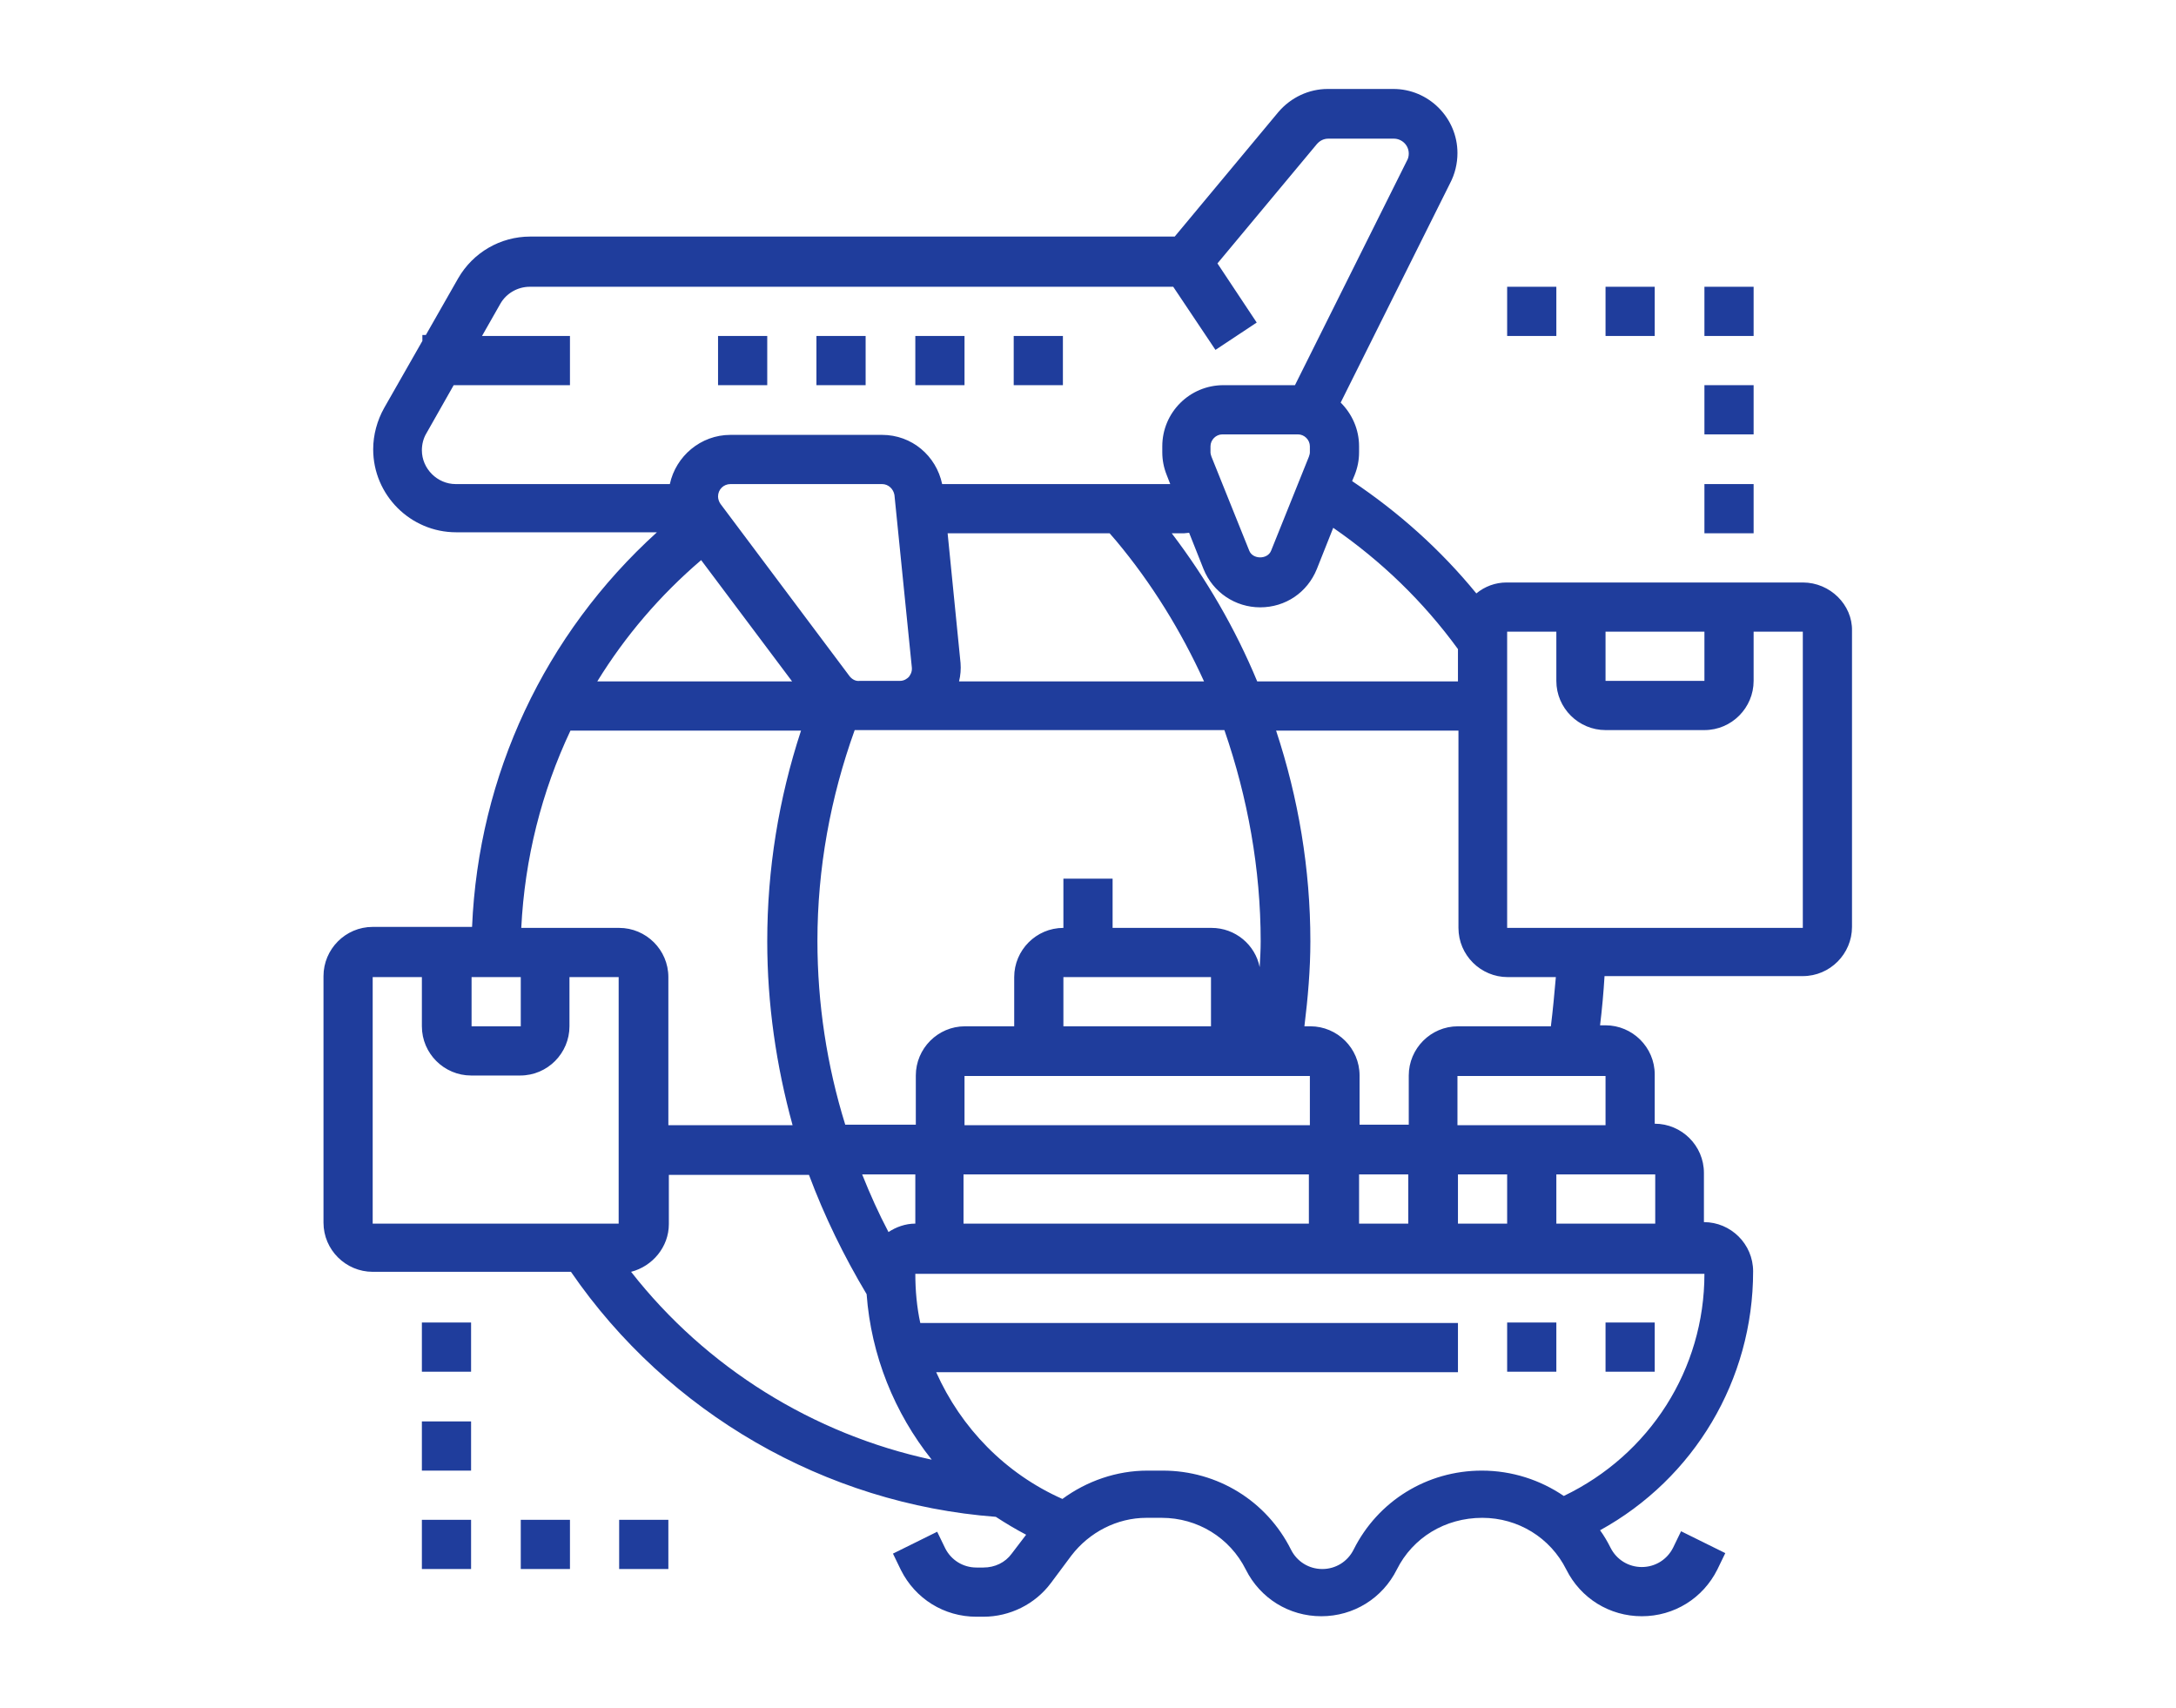 <?xml version="1.0" encoding="utf-8"?>
<!-- Generator: Adobe Illustrator 27.0.0, SVG Export Plug-In . SVG Version: 6.00 Build 0)  -->
<svg version="1.1" id="Calque_1" xmlns="http://www.w3.org/2000/svg" xmlns:xlink="http://www.w3.org/1999/xlink" x="0px" y="0px"
	 viewBox="0 0 437.9 343.6" style="enable-background:new 0 0 437.9 343.6;" xml:space="preserve">
<style type="text/css">
	.st0{fill:#1F3D9C;}
</style>
<g>
	<g>
		<path class="st0" d="M781.5,239.8c2.5-2.3,2.7-6.3,0.3-8.8s-6.3-2.7-8.8-0.3c-16.6,15.5-38.3,24-61.1,24
			c-18.2,0-35.7-5.4-50.6-15.6c-3.7-2.5-7.2-5.3-10.5-8.4c-2.5-2.3-6.4-2.2-8.8,0.3c-2.3,2.5-2.2,6.4,0.3,8.8
			c3.7,3.4,7.7,6.6,11.9,9.5c17,11.6,36.9,17.8,57.6,17.8C737.9,267.1,762.6,257.4,781.5,239.8L781.5,239.8z"/>
		<path class="st0" d="M712,62.6c-25.9,0-50.6,9.7-69.5,27.3c-2.5,2.3-2.7,6.3-0.3,8.8c2.3,2.5,6.3,2.7,8.8,0.3
			c16.6-15.5,38.3-24,61.1-24c22.8,0,44.4,8.5,61.1,24c1.2,1.1,2.7,1.7,4.2,1.7c1.7,0,3.3-0.7,4.6-2c2.3-2.5,2.2-6.4-0.3-8.8
			C762.6,72.3,737.9,62.6,712,62.6z"/>
		<path class="st0" d="M869.2,275.5L822,228.2c2.1-3.7,4.1-7.5,5.9-11.5h4.1c10.7,0,19.3-8.7,19.3-19.3v-4.5c0-3.4-2.8-6.2-6.2-6.2
			s-6.2,2.8-6.2,6.2v4.5c0,3.8-3.1,6.9-6.9,6.9H592.1c-3.8,0-6.9-3.1-6.9-6.9v-65.1c0-3.8,3.1-6.9,6.9-6.9h239.8
			c3.8,0,6.9,3.1,6.9,6.9v5.9c0,3.4,2.8,6.2,6.2,6.2s6.2-2.8,6.2-6.2v-5.9c0-10.7-8.7-19.4-19.3-19.4h-4.1
			c-6.3-14.1-15.1-26.8-26.1-37.9c-24-24-55.8-37.2-89.7-37.2c-33.9,0-65.8,13.2-89.7,37.2c-11,11-19.8,23.7-26.1,37.9h-4.1
			c-10.7,0-19.4,8.7-19.4,19.4v65.1c0,10.7,8.7,19.3,19.4,19.3h4.1c1.8,3.9,3.7,7.8,5.9,11.5l-47.3,47.3c-3.6,3.6-1.3,10.1,3.8,10.6
			l53.9,5.1l5.1,53.9c0.5,5.1,6.9,7.5,10.6,3.8l59.5-59.5c16.1,3.1,32.8,3.1,48.9,0l59.5,59.4c3.6,3.6,10.1,1.3,10.6-3.8l5.1-53.9
			l53.9-5.1C870.5,285.6,872.9,279.1,869.2,275.5L869.2,275.5z M631,83.9c21.6-21.6,50.4-33.5,81-33.5c30.6,0,59.3,11.9,81,33.5
			c8.6,8.6,15.7,18.4,21.1,29.1H609.9C615.3,102.2,622.4,92.5,631,83.9z M628.6,330.7l-4.3-45.9c-0.3-3-2.6-5.3-5.6-5.6l-45.9-4.3
			l36-36c8.6,11.9,19.2,22.3,31.5,30.8c10.3,7,21.4,12.5,33.1,16.2L628.6,330.7z M686.8,276.5c-29.4-6.6-55.6-25.1-71.7-50.7
			c0,0,0,0-0.1-0.1c-1.8-2.9-3.6-5.9-5.1-9h204.2c-1.6,3.1-3.3,6.1-5.1,9c-16.7,25.5-41.9,44.1-71.9,50.8
			C720.6,280.2,703.3,280.2,686.8,276.5L686.8,276.5z M805.2,279.2c-3,0.3-5.3,2.6-5.6,5.6l-4.3,45.9l-44.9-44.9
			c25.9-8.2,48.8-24.9,64.6-47l36,36L805.2,279.2z"/>
		<path class="st0" d="M651.3,141.8v46.1c0,3.4,2.8,6.2,6.2,6.2s6.2-2.8,6.2-6.2v-46.1c0-3.4-2.8-6.2-6.2-6.2
			S651.3,138.3,651.3,141.8z"/>
		<path class="st0" d="M699.1,181.7c-4.5,0-8.7-1.8-11.5-4.8c-2.3-2.5-6.2-2.7-8.8-0.4c-2.5,2.3-2.7,6.2-0.4,8.8
			c5.1,5.6,12.7,8.9,20.7,8.9c9.9,0,18.3-6.4,19.8-15.1c1.2-6.6-1.8-15.2-13.7-19.6c-5.6-2.1-10.8-4.3-12.5-5c-1-0.9-1-2.1-0.9-2.6
			c0.1-0.7,0.6-2.5,3.4-3.3c6.3-1.9,12.1,2.7,12.3,2.9c2.6,2.2,6.5,1.8,8.7-0.8c2.2-2.6,1.9-6.5-0.8-8.8c-0.4-0.4-11-9.1-23.8-5.2
			c-6.5,2-11.2,7.1-12.1,13.5c-0.9,6,1.7,11.7,6.7,15c0.3,0.2,0.6,0.3,0.9,0.5c0.3,0.1,6.6,3,13.8,5.6c1.5,0.6,6.3,2.6,5.8,5.8
			C706.2,179.2,703.3,181.7,699.1,181.7L699.1,181.7z"/>
		<path class="st0" d="M726.5,164.8c0,16.1,13.1,29.3,29.3,29.3c16.1,0,29.3-13.1,29.3-29.3s-13.1-29.3-29.3-29.3
			C739.6,135.6,726.5,148.7,726.5,164.8z M772.6,164.8c0,9.3-7.6,16.8-16.8,16.8c-9.3,0-16.8-7.6-16.8-16.8
			c0-9.3,7.6-16.8,16.8-16.8C765.1,148,772.6,155.5,772.6,164.8z"/>
		<path class="st0" d="M850.8,162.5c-1.3-3.1-5-4.7-8.1-3.4c-3.1,1.3-4.7,5-3.4,8.1c1.3,3.1,5,4.7,8.1,3.4
			C850.5,169.3,852.1,165.6,850.8,162.5z"/>
	</g>
</g>
<g>
	<path class="st0" d="M303.3,266.1h9.9v9.9h-9.9V266.1z"/>
	<path class="st0" d="M323.1,266.1h9.9v9.9h-9.9V266.1z"/>
	<path class="st0" d="M362.8,117.2h-59.6c-2.3,0-4.4,0.8-6.1,2.2c-7.2-8.8-15.6-16.3-25-22.6l0.5-1.2c0.6-1.5,0.9-3,0.9-4.6v-1.2
		c0-3.4-1.4-6.5-3.7-8.8l22-44.1c1-1.9,1.5-4,1.5-6.1c0-7.1-5.8-12.9-12.9-12.9h-13.2c-3.8,0-7.4,1.7-9.9,4.6l-20.9,25.1H106.7
		c-6,0-11.5,3.2-14.5,8.4l-6.5,11.4h-0.7v1.2l-7.7,13.5c-1.4,2.5-2.2,5.4-2.2,8.3c0,9.2,7.5,16.7,16.7,16.7h40.4
		c-22.6,20.5-35.9,48.8-37.2,79.4H75c-5.5,0-9.9,4.5-9.9,9.9v49.6c0,5.5,4.5,9.9,9.9,9.9h39.9c19.5,28.4,51.2,46.7,85.5,49.3
		c2,1.3,4,2.5,6.1,3.6l-2.9,3.8c-1.3,1.8-3.4,2.8-5.7,2.8h-1.4c-2.7,0-5.1-1.5-6.3-3.9l-1.6-3.3l-8.9,4.4l1.6,3.3
		c2.9,5.8,8.7,9.4,15.2,9.4h1.4c5.3,0,10.4-2.5,13.6-6.8l4.1-5.5c3.6-4.7,9.2-7.6,15.1-7.6h3.1c7.2,0,13.7,4,16.9,10.4
		c2.9,5.8,8.7,9.4,15.2,9.4s12.3-3.6,15.2-9.4c3.2-6.4,9.7-10.4,17.2-10.4c7.2,0,13.7,4,16.9,10.4c2.9,5.8,8.7,9.4,15.2,9.4
		s12.3-3.6,15.2-9.4l1.6-3.3l-8.9-4.4l-1.6,3.3c-1.2,2.4-3.6,3.9-6.3,3.9s-5.1-1.5-6.3-3.9c-0.6-1.2-1.3-2.4-2.1-3.5
		c18.9-10.4,30.8-30.2,30.8-52.1c0-5.5-4.5-9.9-9.9-9.9v-9.9c0-5.5-4.5-9.9-9.9-9.9v-9.9c0-5.5-4.5-9.9-9.9-9.9h-1.1
		c0.4-3.3,0.7-6.6,0.9-9.9h39.9c5.5,0,9.9-4.5,9.9-9.9v-59.6C372.8,121.7,368.3,117.2,362.8,117.2z M323.1,127.1H343v9.9h-19.9
		V127.1z M293.4,130.6v6.5h-40.4c-4.4-10.6-10.2-20.6-17.2-29.8h2.5c0.3,0,0.7-0.1,1-0.1l2.9,7.3c1.9,4.7,6.4,7.7,11.4,7.7
		c5.1,0,9.5-3,11.4-7.7l3.3-8.3C278,112.9,286.4,121,293.4,130.6L293.4,130.6z M253.7,189.4c0,1.7-0.1,3.4-0.2,5.2
		c-0.9-4.5-4.9-7.9-9.7-7.9h-19.9v-9.9H214v9.9c-5.5,0-9.9,4.5-9.9,9.9v9.9h-9.9c-5.5,0-9.9,4.5-9.9,9.9v9.9h-14.2
		c-3.7-11.9-5.6-24.4-5.6-37c0-14.5,2.6-28.8,7.5-42.4h1.2h7.9h65.3C251.1,160.5,253.7,174.9,253.7,189.4L253.7,189.4z M303.3,236.3
		v9.9h-9.9v-9.9H303.3z M283.4,246.2h-9.9v-9.9h9.9V246.2z M178.8,247.9c-2-3.8-3.7-7.6-5.3-11.6h10.7v9.9
		C182.2,246.2,180.3,246.9,178.8,247.9z M194.1,236.3h9.9h9.9h9.9h9.9h9.9h9.9h9.9v9.9h-69.5V236.3z M263.6,226.4h-9.9h-9.9h-9.9
		h-9.9H214H204h-9.9v-9.9h69.5V226.4z M243.7,196.6v9.9H214v-9.9H243.7z M171,136.1l-26-34.7c-0.3-0.4-0.5-1-0.5-1.5
		c0-1.4,1.1-2.5,2.5-2.5h30.5c1.3,0,2.3,1,2.5,2.2l3.5,34.7c0.1,1-0.4,1.6-0.6,1.9c-0.3,0.3-0.9,0.8-1.8,0.8H173
		C172.2,137.1,171.5,136.7,171,136.1L171,136.1z M193,137.1c0.3-1.2,0.4-2.5,0.3-3.7l-2.6-26.1h32.6l1.3,1.5
		c7.2,8.6,13.1,18.2,17.7,28.3H193z M261.2,87.4c1.3,0,2.4,1.1,2.4,2.4V91c0,0.3-0.1,0.6-0.2,0.9l-7.6,18.9c-0.7,1.8-3.7,1.8-4.4,0
		l-7.6-18.9c-0.1-0.3-0.2-0.6-0.2-0.9v-1.2c0-1.3,1.1-2.4,2.4-2.4H261.2z M84.9,90.6c0-1.2,0.3-2.4,0.9-3.4l5.5-9.7h23.4v-9.9H97
		l3.7-6.5c1.2-2.1,3.5-3.4,5.9-3.4h129.5l8.5,12.7l8.3-5.5L245,53L265,29c0.6-0.7,1.4-1.1,2.3-1.1h13.2c1.6,0,3,1.3,3,3
		c0,0.5-0.1,1-0.4,1.5l-22.5,45.1h-14.4c-6.8,0-12.3,5.5-12.3,12.3V91c0,1.6,0.3,3.1,0.9,4.6l0.7,1.8h-45.9
		c-1.2-5.7-6.1-9.9-12.1-9.9H147c-6,0-11,4.3-12.2,9.9H91.7C88,97.4,84.9,94.3,84.9,90.6L84.9,90.6z M141.1,112.7l18.3,24.4h-39.2
		C125.8,128,132.8,119.8,141.1,112.7z M114.8,147h46.4c-4.5,13.7-6.8,27.9-6.8,42.4c0,12.6,1.8,25,5.1,37h-25v-29.8
		c0-5.5-4.5-9.9-9.9-9.9h-19.7C105.6,172.7,109,159.3,114.8,147L114.8,147z M94.9,196.6h9.9v9.9h-9.9V196.6z M75,196.6h9.9v9.9
		c0,5.5,4.5,9.9,9.9,9.9h9.9c5.5,0,9.9-4.5,9.9-9.9v-9.9h9.9l0,49.6H75V196.6z M127,255.9c4.3-1.1,7.6-5,7.6-9.6v-9.9h28.2
		c3.1,8.3,7,16.3,11.6,24c0.9,12.3,5.6,23.9,13.1,33.3C163.7,288.6,142.1,275.2,127,255.9z M314.7,301c-4.7-3.2-10.4-5.1-16.5-5.1
		c-11,0-20.9,6.1-25.8,15.9c-1.2,2.4-3.6,3.9-6.3,3.9s-5.1-1.5-6.3-3.9c-4.9-9.8-14.8-15.9-25.8-15.9h-3.1c-6.2,0-12.2,2.1-17.1,5.7
		c-11.5-5.1-20.4-14.3-25.4-25.5h105v-9.9H185.2c-0.7-3.2-1-6.6-1-9.9H343C343,275.5,332,292.7,314.7,301z M313.2,246.2v-9.9h19.9
		v9.9H313.2z M323.1,226.4h-9.9h-19.9v-9.9h29.8V226.4z M312.1,206.5h-18.7c-5.5,0-9.9,4.5-9.9,9.9v9.9h-9.9v-9.9
		c0-5.5-4.5-9.9-9.9-9.9h-1.2c0.7-5.7,1.2-11.4,1.2-17.1c0-14.5-2.4-28.8-6.9-42.4h36.7v39.7c0,5.5,4.5,9.9,9.9,9.9h9.7
		C312.8,200,312.5,203.3,312.1,206.5L312.1,206.5z M303.3,186.7v-59.6h9.9v9.9c0,5.5,4.5,9.9,9.9,9.9H343c5.5,0,9.9-4.5,9.9-9.9
		v-9.9h9.9l0,59.6H303.3z"/>
	<path class="st0" d="M84.9,286h9.9v9.9h-9.9V286z"/>
	<path class="st0" d="M84.9,266.1h9.9v9.9h-9.9V266.1z"/>
	<path class="st0" d="M84.9,305.8h9.9v9.9h-9.9V305.8z"/>
	<path class="st0" d="M104.8,305.8h9.9v9.9h-9.9V305.8z"/>
	<path class="st0" d="M124.6,305.8h9.9v9.9h-9.9V305.8z"/>
	<path class="st0" d="M343,77.5h9.9v9.9H343V77.5z"/>
	<path class="st0" d="M343,97.4h9.9v9.9H343V97.4z"/>
	<path class="st0" d="M343,57.7h9.9v9.9H343V57.7z"/>
	<path class="st0" d="M323.1,57.7h9.9v9.9h-9.9V57.7z"/>
	<path class="st0" d="M303.3,57.7h9.9v9.9h-9.9V57.7z"/>
	<path class="st0" d="M144.5,67.6h9.9v9.9h-9.9V67.6z"/>
	<path class="st0" d="M164.3,67.6h9.9v9.9h-9.9V67.6z"/>
	<path class="st0" d="M184.2,67.6h9.9v9.9h-9.9V67.6z"/>
	<path class="st0" d="M204,67.6h9.9v9.9H204V67.6z"/>
</g>
</svg>
